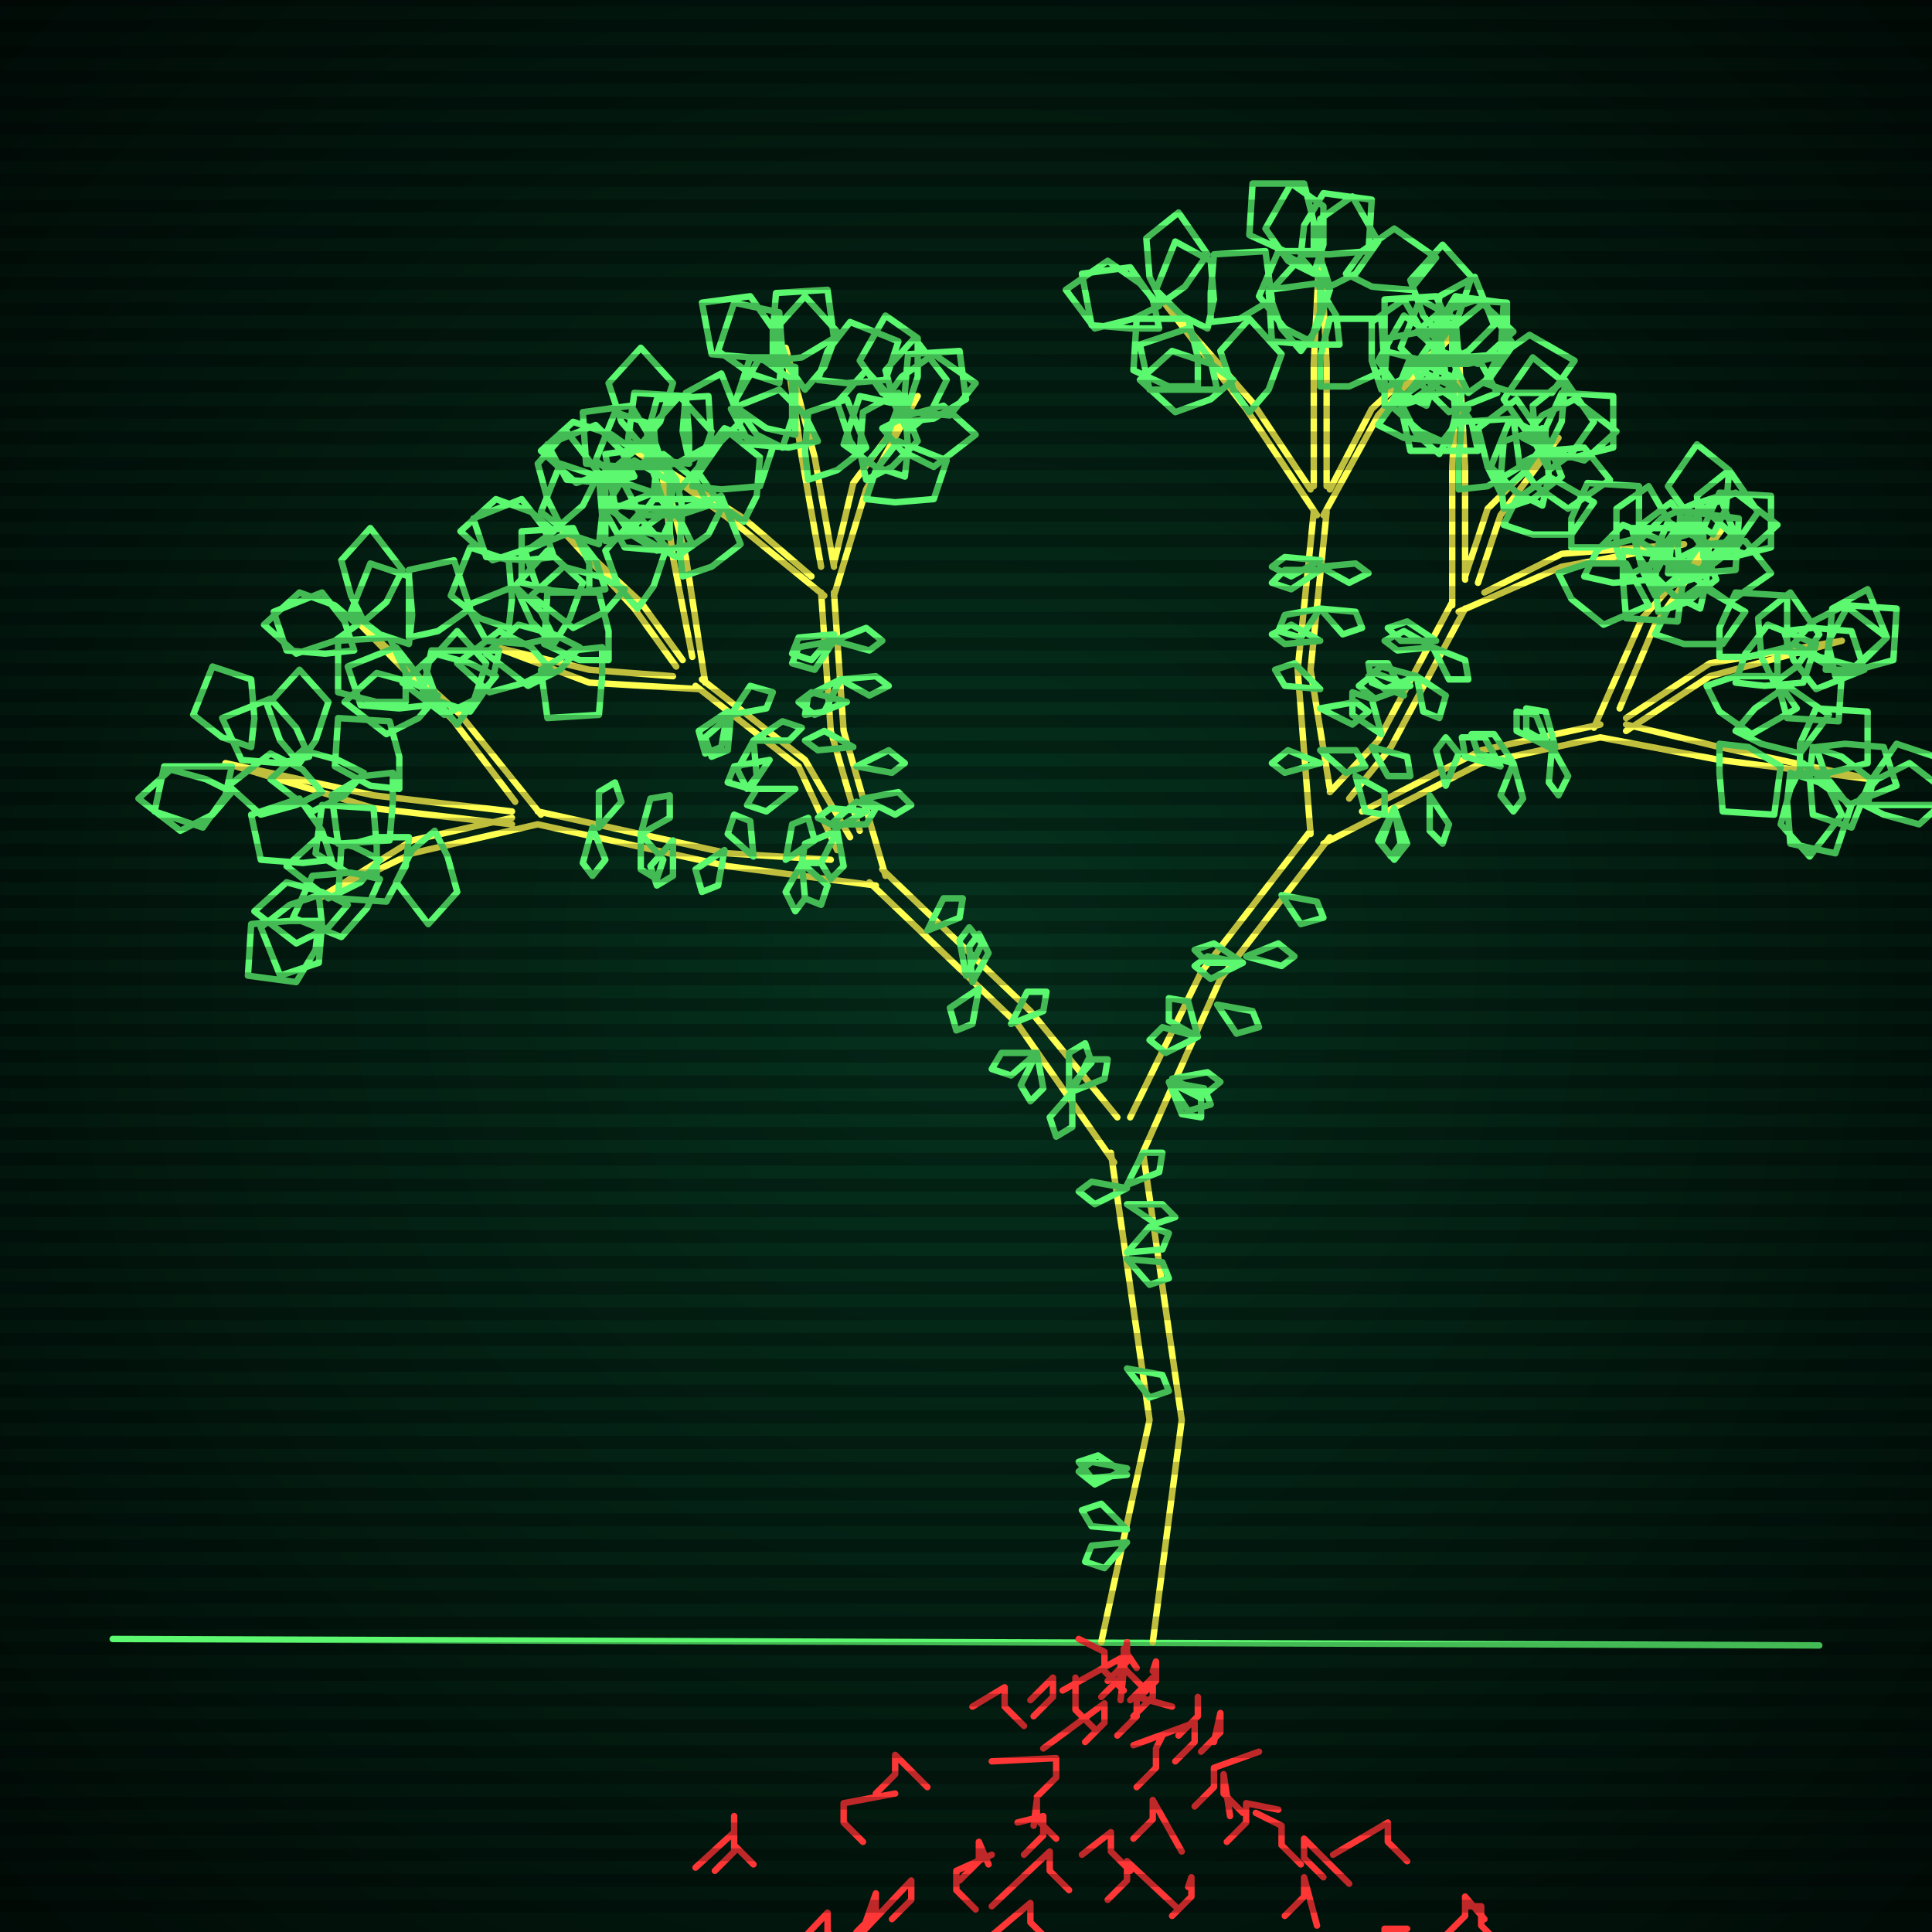 <svg xmlns="http://www.w3.org/2000/svg"
             width="600" height="600"
            >
    
            <style>
                @keyframes glow {0 % {opacity: 0.6;}
                3% {opacity: 0.9;} 30% {opacity: 0.6} 70% {opacity: 0.9}}
    
                .flicker {
                animation: glow 3s linear infinite alternate;
                animation-duration: 2.8s;
                animation-delay: 0.6s;
            }
    
    
            </style>
    
            <defs>
                <radialGradient id="screenGradient"
                                r="100%"
                >
                    <stop offset="0%" stop-color="#05321e"/>
                    <stop offset="90%" stop-color="black"/>
    
                </radialGradient>
            </defs>
    
            <rect
                fill="black"
                width="600" height="600"/>
    
            <rect
                className="flicker"
                fill="url(#screenGradient)"
                width="600" height="600"/>
    
    
            <path
                id="ground-path"
                className="flicker"
                style="fill: none;stroke: #5bf870;stroke-width:2px;stroke-linecap:round;stroke-linejoin:round;stroke-miterlimit:4;stroke-dasharray:none"
                d="M 35 509 L 565 511 "
            />
            <path
                id="branch-path"
                className="flicker"
                style="fill: none;stroke: #ffff52;stroke-width:2px;stroke-linecap:round;stroke-linejoin:round;stroke-miterlimit:4;stroke-dasharray:none"
                d="M 342 510 L 357 441 L 345 358 M 355 358 L 367 441 L 358 510 M 346 361 L 316 318 L 270 274 M 274 270 L 320 314 L 347 347 M 272 275 L 226 269 L 167 256 M 167 252 L 226 265 L 258 267 M 167 256 L 128 265 L 99 279 L 128 261 L 159 254 M 159 256 L 116 251 L 70 237 L 116 247 L 159 252 M 160 249 L 141 224 L 110 192 L 143 222 L 168 253 M 260 264 L 248 238 L 216 213 M 218 211 L 250 236 L 264 260 M 217 214 L 183 212 L 154 201 L 183 208 L 209 210 M 210 207 L 197 189 L 173 163 L 199 187 L 212 205 M 215 204 L 209 173 L 205 142 L 213 173 L 219 212 M 267 258 L 258 227 L 255 184 M 259 184 L 262 227 L 275 272 M 256 185 L 229 163 L 196 139 L 231 161 L 252 179 M 255 176 L 249 142 L 244 108 L 253 142 L 259 176 M 259 175 L 265 150 L 285 123 L 269 152 L 259 185 M 351 347 L 373 302 L 407 258 M 413 260 L 379 304 L 354 360 M 407 259 L 403 208 L 408 159 M 412 159 L 407 208 L 413 245 M 409 160 L 387 127 L 360 92 L 389 125 L 407 152 M 408 151 L 408 113 L 410 74 L 412 113 L 412 151 M 413 152 L 426 127 L 452 103 L 428 129 L 411 160 M 413 246 L 428 230 L 451 187 M 455 189 L 432 232 L 419 248 M 451 188 L 451 145 L 453 109 L 455 145 L 455 180 M 455 179 L 462 158 L 484 136 L 466 160 L 459 181 M 461 184 L 485 172 L 523 169 L 485 176 L 453 190 M 423 252 L 460 233 L 497 225 M 497 229 L 460 237 L 411 262 M 495 226 L 510 192 L 535 164 L 514 194 L 503 220 M 505 223 L 531 206 L 572 199 L 531 210 L 505 227 M 505 225 L 534 232 L 581 242 L 534 236 L 497 229 "
            />
            <path
                id="leaf-path"
                className="flicker"
                style="fill: none;stroke: #5bf870;stroke-width:2px;stroke-linecap:round;stroke-linejoin:round;stroke-miterlimit:4;stroke-dasharray:none"
                d="M 350 475 L 339 474 L 336 469 L 342 467 L 350 475 M 350 374 L 361 374 L 365 378 L 359 380 L 350 374 M 350 389 L 357 381 L 363 383 L 361 388 L 350 389 M 350 456 L 340 461 L 335 457 L 339 454 L 350 456 M 350 425 L 361 427 L 363 432 L 357 434 L 350 425 M 350 368 L 355 358 L 361 358 L 360 364 L 350 368 M 350 479 L 343 487 L 337 485 L 339 480 L 350 479 M 350 458 L 339 459 L 335 454 L 341 452 L 350 458 M 350 391 L 361 392 L 363 397 L 357 399 L 350 391 M 350 369 L 340 374 L 335 370 L 339 367 L 350 369 M 300 303 L 298 292 L 301 288 L 305 293 L 300 303 M 333 339 L 333 350 L 328 353 L 326 347 L 333 339 M 322 327 L 314 334 L 308 332 L 311 327 L 322 327 M 288 289 L 293 279 L 299 279 L 298 285 L 288 289 M 302 305 L 301 294 L 304 290 L 307 296 L 302 305 M 332 338 L 332 327 L 337 324 L 339 330 L 332 338 M 322 327 L 324 338 L 320 342 L 317 337 L 322 327 M 333 339 L 338 329 L 344 329 L 343 335 L 333 339 M 304 307 L 302 318 L 297 320 L 295 313 L 304 307 M 314 318 L 319 308 L 325 308 L 324 314 L 314 318 M 234 266 L 226 259 L 228 253 L 233 255 L 234 266 M 249 268 L 257 275 L 255 281 L 250 279 L 249 268 M 249 268 L 250 279 L 247 283 L 244 277 L 249 268 M 209 261 L 209 272 L 204 275 L 202 269 L 209 261 M 199 259 L 202 248 L 208 247 L 208 254 L 199 259 M 184 257 L 188 267 L 184 272 L 181 268 L 184 257 M 225 264 L 223 275 L 218 277 L 216 270 L 225 264 M 186 257 L 186 246 L 191 243 L 193 249 L 186 257 M 199 259 L 206 267 L 204 273 L 199 270 L 199 259 M 244 267 L 246 256 L 251 254 L 253 261 L 244 267 M 108 281 L 102 288 L 92 293 L 79 283 L 89 274 L 100 277 L 108 281 M 135 258 L 139 266 L 142 277 L 133 287 L 123 274 L 128 264 L 135 258 M 127 260 L 126 269 L 120 280 L 105 279 L 106 263 L 117 260 L 127 260 M 117 272 L 108 271 L 98 265 L 100 250 L 116 251 L 117 263 L 117 272 M 99 278 L 100 287 L 99 299 L 87 303 L 81 288 L 90 281 L 99 278 M 118 273 L 114 282 L 106 291 L 91 285 L 97 272 L 109 271 L 118 273 M 99 286 L 98 295 L 92 305 L 77 303 L 78 287 L 90 286 L 99 286 M 103 267 L 94 268 L 81 267 L 78 253 L 93 248 L 100 258 L 103 267 M 118 267 L 112 274 L 102 279 L 89 269 L 99 260 L 110 263 L 118 267 M 122 240 L 122 249 L 121 261 L 105 262 L 103 247 L 113 241 L 122 240 M 113 240 L 107 247 L 97 252 L 84 242 L 94 233 L 105 236 L 113 240 M 93 237 L 87 230 L 83 219 L 93 208 L 102 218 L 98 230 L 93 237 M 72 238 L 70 247 L 63 257 L 48 252 L 51 238 L 63 238 L 72 238 M 100 246 L 92 250 L 81 253 L 71 244 L 84 234 L 94 239 L 100 246 M 72 246 L 66 253 L 56 258 L 43 248 L 53 239 L 64 242 L 72 246 M 78 232 L 69 229 L 60 222 L 66 207 L 78 211 L 79 223 L 78 232 M 96 235 L 87 237 L 75 236 L 69 223 L 84 217 L 92 226 L 96 235 M 124 245 L 115 244 L 104 238 L 105 223 L 121 224 L 124 235 L 124 245 M 133 219 L 124 220 L 112 219 L 108 207 L 123 201 L 130 210 L 133 219 M 127 198 L 127 189 L 127 177 L 141 174 L 146 189 L 136 196 L 127 198 M 111 194 L 104 199 L 92 203 L 82 194 L 93 184 L 104 188 L 111 194 M 126 218 L 117 218 L 105 215 L 105 199 L 121 198 L 126 209 L 126 218 M 110 202 L 101 203 L 89 202 L 85 190 L 100 184 L 107 193 L 110 202 M 113 193 L 109 185 L 106 174 L 115 164 L 125 177 L 120 187 L 113 193 M 127 200 L 118 197 L 109 190 L 115 175 L 127 179 L 128 191 L 127 200 M 142 225 L 136 218 L 132 207 L 142 196 L 151 206 L 147 218 L 142 225 M 136 216 L 130 223 L 120 228 L 107 218 L 117 209 L 128 212 L 136 216 M 260 258 L 262 269 L 258 273 L 255 268 L 260 258 M 260 258 L 255 268 L 249 268 L 250 262 L 260 258 M 239 236 L 233 245 L 226 243 L 228 238 L 239 236 M 234 230 L 243 224 L 249 226 L 245 230 L 234 230 M 226 221 L 224 232 L 219 234 L 217 227 L 226 221 M 247 245 L 238 252 L 232 250 L 235 245 L 247 245 M 227 222 L 233 213 L 240 215 L 238 220 L 227 222 M 234 230 L 235 241 L 232 245 L 229 239 L 234 230 M 258 256 L 266 249 L 272 251 L 269 256 L 258 256 M 227 222 L 226 233 L 221 235 L 219 229 L 227 222 M 187 201 L 187 210 L 186 222 L 170 223 L 168 208 L 178 202 L 187 201 M 180 201 L 174 208 L 164 213 L 151 203 L 161 194 L 172 197 L 180 201 M 172 200 L 165 193 L 160 182 L 170 171 L 181 181 L 177 192 L 172 200 M 155 202 L 153 211 L 146 221 L 131 216 L 134 202 L 146 202 L 155 202 M 171 208 L 163 212 L 152 215 L 142 206 L 155 196 L 165 201 L 171 208 M 154 210 L 148 217 L 138 222 L 125 212 L 135 203 L 146 206 L 154 210 M 158 195 L 149 192 L 140 185 L 146 170 L 158 174 L 159 186 L 158 195 M 172 198 L 163 200 L 151 199 L 145 188 L 160 182 L 168 190 L 172 198 M 189 205 L 180 205 L 169 200 L 170 184 L 186 184 L 189 196 L 189 205 M 188 183 L 179 184 L 167 183 L 163 171 L 178 165 L 185 174 L 188 183 M 188 168 L 188 159 L 188 147 L 202 144 L 207 159 L 197 166 L 188 168 M 172 165 L 165 170 L 153 174 L 143 165 L 154 155 L 165 159 L 172 165 M 183 184 L 174 184 L 162 181 L 162 165 L 178 164 L 183 175 L 183 184 M 172 173 L 163 174 L 151 173 L 147 161 L 162 155 L 169 164 L 172 173 M 174 163 L 170 155 L 167 144 L 176 134 L 186 147 L 181 157 L 174 163 M 186 169 L 177 166 L 168 159 L 174 144 L 186 148 L 187 160 L 186 169 M 198 189 L 192 182 L 188 171 L 198 160 L 207 170 L 203 182 L 198 189 M 194 183 L 188 190 L 178 195 L 165 185 L 175 176 L 186 179 L 194 183 M 215 151 L 218 142 L 225 133 L 240 139 L 236 151 L 224 152 L 215 151 M 203 145 L 194 145 L 182 144 L 181 128 L 196 126 L 202 136 L 203 145 M 204 171 L 196 166 L 189 156 L 197 143 L 209 150 L 208 162 L 204 171 M 203 153 L 194 150 L 185 143 L 191 128 L 203 132 L 204 144 L 203 153 M 201 145 L 201 135 L 204 124 L 220 123 L 221 138 L 210 144 L 201 145 M 211 152 L 206 145 L 202 133 L 211 123 L 221 134 L 217 145 L 211 152 M 212 179 L 211 170 L 212 158 L 224 154 L 230 169 L 221 176 L 212 179 M 215 169 L 206 171 L 194 170 L 188 159 L 203 153 L 211 161 L 215 169 M 208 167 L 199 165 L 189 158 L 194 143 L 208 146 L 208 158 L 208 167 M 269 252 L 260 257 L 254 254 L 258 251 L 269 252 M 263 218 L 253 222 L 248 218 L 252 215 L 263 218 M 261 211 L 272 210 L 276 213 L 270 216 L 261 211 M 259 197 L 252 205 L 246 203 L 248 198 L 259 197 M 265 232 L 254 233 L 250 230 L 256 227 L 265 232 M 259 199 L 269 195 L 274 199 L 270 202 L 259 199 M 261 211 L 256 221 L 250 222 L 251 216 L 261 211 M 268 248 L 279 246 L 283 250 L 278 253 L 268 248 M 259 199 L 253 208 L 246 206 L 248 201 L 259 199 M 266 238 L 276 233 L 281 237 L 277 240 L 266 238 M 220 157 L 211 160 L 199 160 L 192 147 L 206 141 L 216 149 L 220 157 M 214 143 L 212 134 L 213 122 L 224 116 L 230 131 L 222 139 L 214 143 M 197 140 L 190 146 L 179 150 L 168 140 L 178 131 L 190 135 L 197 140 M 212 158 L 203 158 L 191 157 L 188 141 L 203 139 L 210 149 L 212 158 M 197 148 L 188 150 L 176 149 L 170 138 L 185 132 L 193 140 L 197 148 M 199 138 L 193 131 L 189 119 L 199 108 L 209 119 L 205 131 L 199 138 M 214 144 L 205 143 L 195 137 L 197 122 L 213 123 L 214 135 L 214 144 M 231 162 L 224 157 L 217 147 L 226 134 L 236 142 L 235 154 L 231 162 M 224 158 L 220 166 L 210 173 L 196 165 L 203 155 L 215 155 L 224 158 M 254 118 L 257 109 L 264 100 L 279 106 L 275 118 L 263 119 L 254 118 M 242 111 L 233 111 L 221 110 L 218 94 L 233 92 L 240 102 L 242 111 M 243 139 L 235 135 L 228 125 L 236 111 L 246 118 L 246 130 L 243 139 M 242 119 L 233 116 L 223 109 L 228 94 L 242 97 L 243 110 L 242 119 M 240 112 L 240 103 L 241 91 L 257 90 L 259 105 L 249 111 L 240 112 M 250 121 L 245 114 L 241 102 L 250 92 L 260 103 L 256 114 L 250 121 M 251 149 L 250 140 L 251 128 L 263 124 L 269 139 L 260 146 L 251 149 M 254 137 L 245 139 L 233 138 L 227 127 L 242 121 L 250 129 L 254 137 M 247 135 L 238 133 L 228 126 L 233 111 L 247 114 L 247 126 L 247 135 M 282 126 L 274 122 L 267 112 L 275 98 L 285 105 L 285 117 L 282 126 M 269 149 L 267 140 L 268 128 L 279 122 L 285 137 L 277 145 L 269 149 M 282 134 L 278 126 L 275 115 L 284 105 L 294 118 L 289 128 L 282 134 M 275 124 L 280 117 L 290 110 L 303 119 L 295 129 L 283 128 L 275 124 M 281 131 L 281 122 L 282 110 L 298 109 L 300 124 L 290 130 L 281 131 M 269 155 L 272 146 L 279 137 L 294 143 L 290 155 L 278 156 L 269 155 M 281 148 L 272 145 L 262 138 L 267 123 L 281 126 L 282 139 L 281 148 M 269 144 L 264 137 L 260 125 L 269 115 L 279 126 L 275 137 L 269 144 M 274 133 L 282 129 L 293 126 L 303 135 L 290 145 L 280 140 L 274 133 M 372 322 L 363 317 L 363 310 L 369 311 L 372 322 M 398 278 L 409 280 L 411 285 L 404 287 L 398 278 M 387 297 L 397 293 L 402 297 L 398 300 L 387 297 M 364 335 L 375 333 L 379 336 L 374 340 L 364 335 M 372 322 L 362 327 L 357 323 L 361 319 L 372 322 M 363 336 L 374 338 L 376 343 L 369 345 L 363 336 M 386 299 L 375 299 L 371 295 L 377 293 L 386 299 M 378 312 L 389 314 L 391 319 L 384 321 L 378 312 M 386 299 L 376 304 L 371 300 L 375 297 L 386 299 M 363 336 L 373 341 L 373 347 L 367 346 L 363 336 M 410 237 L 399 240 L 395 237 L 400 233 L 410 237 M 410 199 L 399 200 L 395 197 L 401 194 L 410 199 M 410 189 L 421 190 L 423 195 L 417 197 L 410 189 M 410 174 L 401 179 L 395 176 L 399 173 L 410 174 M 410 214 L 399 213 L 396 208 L 402 206 L 410 214 M 410 176 L 421 175 L 425 178 L 419 181 L 410 176 M 410 189 L 404 198 L 397 196 L 399 191 L 410 189 M 410 233 L 421 233 L 424 238 L 418 240 L 410 233 M 410 177 L 401 183 L 395 181 L 399 177 L 410 177 M 410 220 L 421 218 L 425 221 L 420 225 L 410 220 M 378 121 L 369 121 L 357 121 L 354 107 L 369 102 L 376 112 L 378 121 M 376 100 L 376 91 L 377 79 L 393 78 L 395 93 L 385 99 L 376 100 M 360 95 L 352 99 L 340 102 L 331 90 L 344 81 L 354 88 L 360 95 M 372 120 L 363 120 L 352 115 L 353 99 L 369 99 L 372 111 L 372 120 M 360 102 L 351 102 L 339 101 L 336 85 L 351 83 L 358 93 L 360 102 M 361 94 L 357 86 L 356 74 L 366 66 L 375 79 L 368 89 L 361 94 M 375 102 L 367 98 L 359 90 L 365 75 L 376 81 L 377 93 L 375 102 M 388 128 L 383 121 L 379 109 L 388 99 L 398 110 L 394 121 L 388 128 M 383 118 L 376 124 L 365 128 L 354 118 L 364 109 L 376 113 L 383 118 M 418 85 L 423 78 L 433 71 L 446 80 L 438 90 L 426 89 L 418 85 M 408 78 L 399 78 L 388 73 L 389 57 L 405 57 L 408 69 L 408 78 M 404 109 L 398 102 L 394 91 L 404 80 L 413 90 L 409 102 L 404 109 M 408 85 L 400 81 L 393 71 L 401 57 L 411 64 L 411 76 L 408 85 M 404 79 L 405 70 L 411 60 L 426 62 L 425 78 L 413 79 L 404 79 M 413 89 L 410 80 L 410 68 L 420 61 L 428 75 L 421 85 L 413 89 M 410 120 L 410 111 L 413 99 L 429 99 L 430 115 L 419 120 L 410 120 M 416 107 L 407 107 L 395 106 L 394 90 L 409 88 L 415 98 L 416 107 M 407 106 L 399 102 L 391 92 L 397 78 L 410 85 L 410 97 L 407 106 M 448 105 L 442 98 L 438 87 L 448 76 L 457 86 L 453 98 L 448 105 M 430 126 L 430 117 L 431 105 L 447 102 L 449 117 L 439 124 L 430 126 M 448 113 L 446 104 L 447 92 L 458 86 L 464 101 L 456 109 L 448 113 M 440 103 L 447 97 L 459 93 L 470 103 L 459 113 L 447 109 L 440 103 M 445 111 L 446 102 L 452 92 L 467 94 L 466 110 L 454 111 L 445 111 M 428 132 L 433 125 L 443 118 L 456 127 L 448 137 L 436 136 L 428 132 M 443 126 L 435 122 L 428 112 L 436 98 L 446 105 L 446 117 L 443 126 M 429 121 L 426 112 L 426 100 L 436 93 L 444 107 L 437 117 L 429 121 M 438 112 L 447 110 L 459 111 L 465 122 L 450 128 L 442 120 L 438 112 M 436 216 L 426 212 L 425 206 L 431 206 L 436 216 M 440 210 L 449 216 L 447 223 L 442 221 L 440 210 M 446 199 L 435 199 L 431 195 L 437 193 L 446 199 M 429 228 L 420 222 L 420 215 L 426 217 L 429 228 M 445 201 L 455 205 L 456 211 L 450 211 L 445 201 M 440 210 L 430 214 L 425 210 L 429 207 L 440 210 M 421 241 L 430 246 L 430 253 L 424 252 L 421 241 M 445 201 L 434 202 L 430 199 L 436 196 L 445 201 M 426 232 L 437 235 L 438 241 L 431 241 L 426 232 M 438 213 L 427 217 L 422 213 L 427 209 L 438 213 M 461 119 L 465 111 L 475 104 L 489 112 L 482 122 L 470 122 L 461 119 M 451 112 L 442 112 L 430 109 L 430 93 L 446 92 L 451 103 L 451 112 M 447 141 L 440 135 L 435 125 L 445 112 L 454 122 L 451 133 L 447 141 M 451 120 L 443 116 L 435 108 L 441 93 L 452 99 L 453 111 L 451 120 M 447 113 L 447 104 L 452 93 L 468 94 L 468 110 L 456 113 L 447 113 M 456 122 L 452 114 L 451 102 L 461 94 L 470 107 L 463 117 L 456 122 M 453 152 L 453 143 L 454 131 L 470 130 L 472 145 L 462 151 L 453 152 M 459 140 L 450 140 L 438 140 L 435 126 L 450 121 L 457 131 L 459 140 M 450 138 L 441 134 L 432 126 L 438 111 L 451 117 L 452 129 L 450 138 M 481 139 L 474 134 L 467 124 L 476 111 L 486 119 L 485 131 L 481 139 M 467 158 L 466 149 L 467 137 L 479 133 L 485 148 L 476 155 L 467 158 M 481 146 L 477 138 L 476 126 L 486 118 L 495 131 L 488 141 L 481 146 M 473 136 L 479 129 L 489 124 L 502 134 L 492 143 L 481 140 L 473 136 M 480 142 L 480 133 L 485 122 L 501 123 L 501 139 L 489 142 L 480 142 M 467 163 L 471 155 L 481 148 L 495 156 L 488 166 L 476 166 L 467 163 M 479 157 L 471 153 L 463 145 L 469 130 L 480 136 L 481 148 L 479 157 M 466 153 L 462 145 L 459 133 L 471 124 L 480 137 L 473 147 L 466 153 M 472 144 L 480 140 L 492 139 L 500 149 L 487 158 L 477 151 L 472 144 M 492 179 L 496 171 L 504 163 L 519 169 L 513 180 L 501 181 L 492 179 M 518 178 L 519 169 L 525 159 L 540 161 L 539 177 L 527 178 L 518 178 M 507 164 L 516 164 L 528 164 L 531 178 L 516 183 L 509 173 L 507 164 M 509 168 L 516 161 L 527 156 L 538 166 L 528 177 L 517 173 L 509 168 M 484 178 L 493 175 L 505 175 L 512 188 L 498 194 L 488 186 L 484 178 M 505 179 L 502 170 L 502 158 L 512 151 L 520 165 L 513 175 L 505 179 M 488 170 L 488 161 L 493 150 L 509 151 L 509 167 L 497 170 L 488 170 M 504 171 L 513 172 L 523 178 L 521 193 L 505 192 L 504 180 L 504 171 M 522 179 L 521 170 L 522 158 L 534 154 L 540 169 L 531 176 L 522 179 M 470 237 L 473 248 L 470 252 L 466 247 L 470 237 M 483 232 L 474 227 L 474 220 L 480 221 L 483 232 M 449 244 L 446 233 L 449 229 L 453 234 L 449 244 M 482 232 L 487 241 L 484 247 L 481 243 L 482 232 M 470 237 L 459 234 L 457 228 L 464 228 L 470 237 M 433 251 L 437 262 L 433 267 L 429 262 L 433 251 M 481 232 L 471 227 L 471 221 L 477 222 L 481 232 M 444 247 L 450 256 L 448 262 L 444 258 L 444 247 M 466 238 L 455 235 L 454 229 L 461 229 L 466 238 M 433 251 L 435 262 L 432 266 L 428 261 L 433 251 M 532 166 L 525 161 L 518 151 L 527 138 L 537 146 L 536 158 L 532 166 M 515 190 L 514 181 L 515 169 L 527 165 L 533 180 L 524 187 L 515 190 M 532 174 L 528 166 L 527 154 L 537 146 L 546 159 L 539 169 L 532 174 M 523 165 L 529 158 L 539 153 L 552 163 L 542 172 L 531 169 L 523 165 M 529 173 L 529 164 L 534 153 L 550 154 L 550 170 L 538 173 L 529 173 M 514 197 L 518 189 L 528 182 L 542 190 L 535 200 L 523 200 L 514 197 M 528 189 L 520 185 L 512 177 L 518 162 L 529 168 L 530 180 L 528 189 M 514 185 L 510 177 L 507 165 L 519 156 L 528 169 L 521 179 L 514 185 M 522 173 L 530 169 L 542 168 L 550 178 L 537 187 L 527 180 L 522 173 M 539 212 L 542 203 L 549 194 L 564 200 L 560 212 L 548 213 L 539 212 M 567 208 L 568 199 L 574 188 L 589 189 L 588 205 L 577 208 L 567 208 M 554 196 L 563 195 L 575 196 L 579 208 L 564 214 L 557 205 L 554 196 M 557 200 L 563 193 L 573 188 L 586 198 L 576 207 L 565 204 L 557 200 M 530 213 L 539 210 L 551 210 L 558 220 L 544 228 L 534 221 L 530 213 M 551 212 L 547 204 L 546 192 L 556 184 L 565 197 L 558 207 L 551 212 M 534 204 L 534 195 L 539 184 L 555 185 L 555 201 L 543 204 L 534 204 M 552 202 L 561 203 L 572 209 L 571 224 L 555 223 L 552 212 L 552 202 M 570 210 L 568 201 L 569 189 L 580 183 L 586 198 L 578 206 L 570 210 M 577 249 L 583 242 L 593 237 L 606 247 L 596 256 L 585 253 L 577 249 M 563 232 L 572 235 L 581 242 L 575 257 L 563 253 L 562 241 L 563 232 M 564 232 L 573 231 L 585 232 L 589 244 L 574 250 L 567 241 L 564 232 M 534 231 L 543 232 L 553 238 L 551 253 L 535 252 L 534 240 L 534 231 M 559 240 L 559 231 L 564 220 L 580 221 L 580 237 L 568 240 L 559 240 M 539 227 L 545 220 L 555 213 L 568 222 L 559 234 L 547 231 L 539 227 M 560 237 L 567 243 L 572 253 L 562 266 L 553 256 L 556 245 L 560 237 M 580 250 L 582 241 L 589 231 L 604 236 L 601 250 L 589 250 L 580 250 M 556 240 L 565 243 L 575 250 L 570 265 L 556 262 L 555 249 L 556 240 "
            />
            <path
                id="root-path"
                className="flicker"
                style="fill: none;stroke: #ff3636;stroke-width:2px;stroke-linecap:round;stroke-linejoin:round;stroke-miterlimit:4;stroke-dasharray:none"
                d="M 348 528 L 350 510 L 350 516 L 344 522 M 353 518 L 349 512 L 349 518 L 355 524 M 330 525 L 348 515 L 348 521 L 342 527 M 335 509 L 343 513 L 343 519 L 349 525 M 358 519 L 359 516 L 359 522 L 353 528 M 351 528 L 358 521 L 358 527 L 352 533 M 364 530 L 353 527 L 353 533 L 347 539 M 324 543 L 343 529 L 343 535 L 337 541 M 334 521 L 334 525 L 334 531 L 340 537 M 320 528 L 327 521 L 327 527 L 321 533 M 372 530 L 372 527 L 372 533 L 366 539 M 352 542 L 371 535 L 371 541 L 365 547 M 361 539 L 359 543 L 359 549 L 353 555 M 377 541 L 379 532 L 379 538 L 373 544 M 302 530 L 312 524 L 312 530 L 318 536 M 308 547 L 328 546 L 328 552 L 322 558 M 391 544 L 377 549 L 377 555 L 371 561 M 367 575 L 358 559 L 358 565 L 352 571 M 382 564 L 380 551 L 380 557 L 386 563 M 321 567 L 322 559 L 322 565 L 328 571 M 336 576 L 345 569 L 345 575 L 351 581 M 316 566 L 324 564 L 324 570 L 318 576 M 397 562 L 387 560 L 387 566 L 381 572 M 365 592 L 350 578 L 350 584 L 344 590 M 308 592 L 326 575 L 326 581 L 332 587 M 390 563 L 398 567 L 398 573 L 404 579 M 369 586 L 370 583 L 370 589 L 364 595 M 307 579 L 304 572 L 304 578 L 298 584 M 288 555 L 278 545 L 278 551 L 272 557 M 419 585 L 405 571 L 405 577 L 411 583 M 301 607 L 320 591 L 320 597 L 326 603 M 308 576 L 297 581 L 297 587 L 303 593 M 409 598 L 405 583 L 405 589 L 399 595 M 414 576 L 431 566 L 431 572 L 437 578 M 278 557 L 262 560 L 262 566 L 268 572 M 266 602 L 283 584 L 283 590 L 277 596 M 402 608 L 386 611 L 386 617 L 392 623 M 266 605 L 272 588 L 272 594 L 266 600 M 299 617 L 312 613 L 312 619 L 318 625 M 334 625 L 340 625 L 340 631 L 334 637 M 396 625 L 381 622 L 381 628 L 375 634 M 369 642 L 381 625 L 381 631 L 375 637 M 437 599 L 430 599 L 430 605 L 436 611 M 322 638 L 306 626 L 306 632 L 300 638 M 240 612 L 257 594 L 257 600 L 263 606 M 228 564 L 228 567 L 228 573 L 234 579 M 461 596 L 455 589 L 455 595 L 449 601 M 216 580 L 228 569 L 228 575 L 222 581 M 455 592 L 460 592 L 460 598 L 466 604 M 445 634 L 434 630 L 434 636 L 428 642 "
            />
    
    
            <g id="stripes"
            >
                <path
                    id="stripe-path"
                    style="stroke: rgba(0, 0, 0, 0.25);stroke-width:4px;"
                    d="M 0,0 L 600,0 M 0,8 L 600,8 M 0,16 L 600,16 M 0,24 L 600,24 M 0,32 L 600,32 M 0,40 L 600,40 M 0,48 L 600,48 M 0,56 L 600,56 M 0,64 L 600,64 M 0,72 L 600,72 M 0,80 L 600,80 M 0,88 L 600,88 M 0,96 L 600,96 M 0,104 L 600,104 M 0,112 L 600,112 M 0,120 L 600,120 M 0,128 L 600,128 M 0,136 L 600,136 M 0,144 L 600,144 M 0,152 L 600,152 M 0,160 L 600,160 M 0,168 L 600,168 M 0,176 L 600,176 M 0,184 L 600,184 M 0,192 L 600,192 M 0,200 L 600,200 M 0,208 L 600,208 M 0,216 L 600,216 M 0,224 L 600,224 M 0,232 L 600,232 M 0,240 L 600,240 M 0,248 L 600,248 M 0,256 L 600,256 M 0,264 L 600,264 M 0,272 L 600,272 M 0,280 L 600,280 M 0,288 L 600,288 M 0,296 L 600,296 M 0,304 L 600,304 M 0,312 L 600,312 M 0,320 L 600,320 M 0,328 L 600,328 M 0,336 L 600,336 M 0,344 L 600,344 M 0,352 L 600,352 M 0,360 L 600,360 M 0,368 L 600,368 M 0,376 L 600,376 M 0,384 L 600,384 M 0,392 L 600,392 M 0,400 L 600,400 M 0,408 L 600,408 M 0,416 L 600,416 M 0,424 L 600,424 M 0,432 L 600,432 M 0,440 L 600,440 M 0,448 L 600,448 M 0,456 L 600,456 M 0,464 L 600,464 M 0,472 L 600,472 M 0,480 L 600,480 M 0,488 L 600,488 M 0,496 L 600,496 M 0,504 L 600,504 M 0,512 L 600,512 M 0,520 L 600,520 M 0,528 L 600,528 M 0,536 L 600,536 M 0,544 L 600,544 M 0,552 L 600,552 M 0,560 L 600,560 M 0,568 L 600,568 M 0,576 L 600,576 M 0,584 L 600,584 M 0,592 L 600,592 z"
                />
            </g>
        </svg>
        